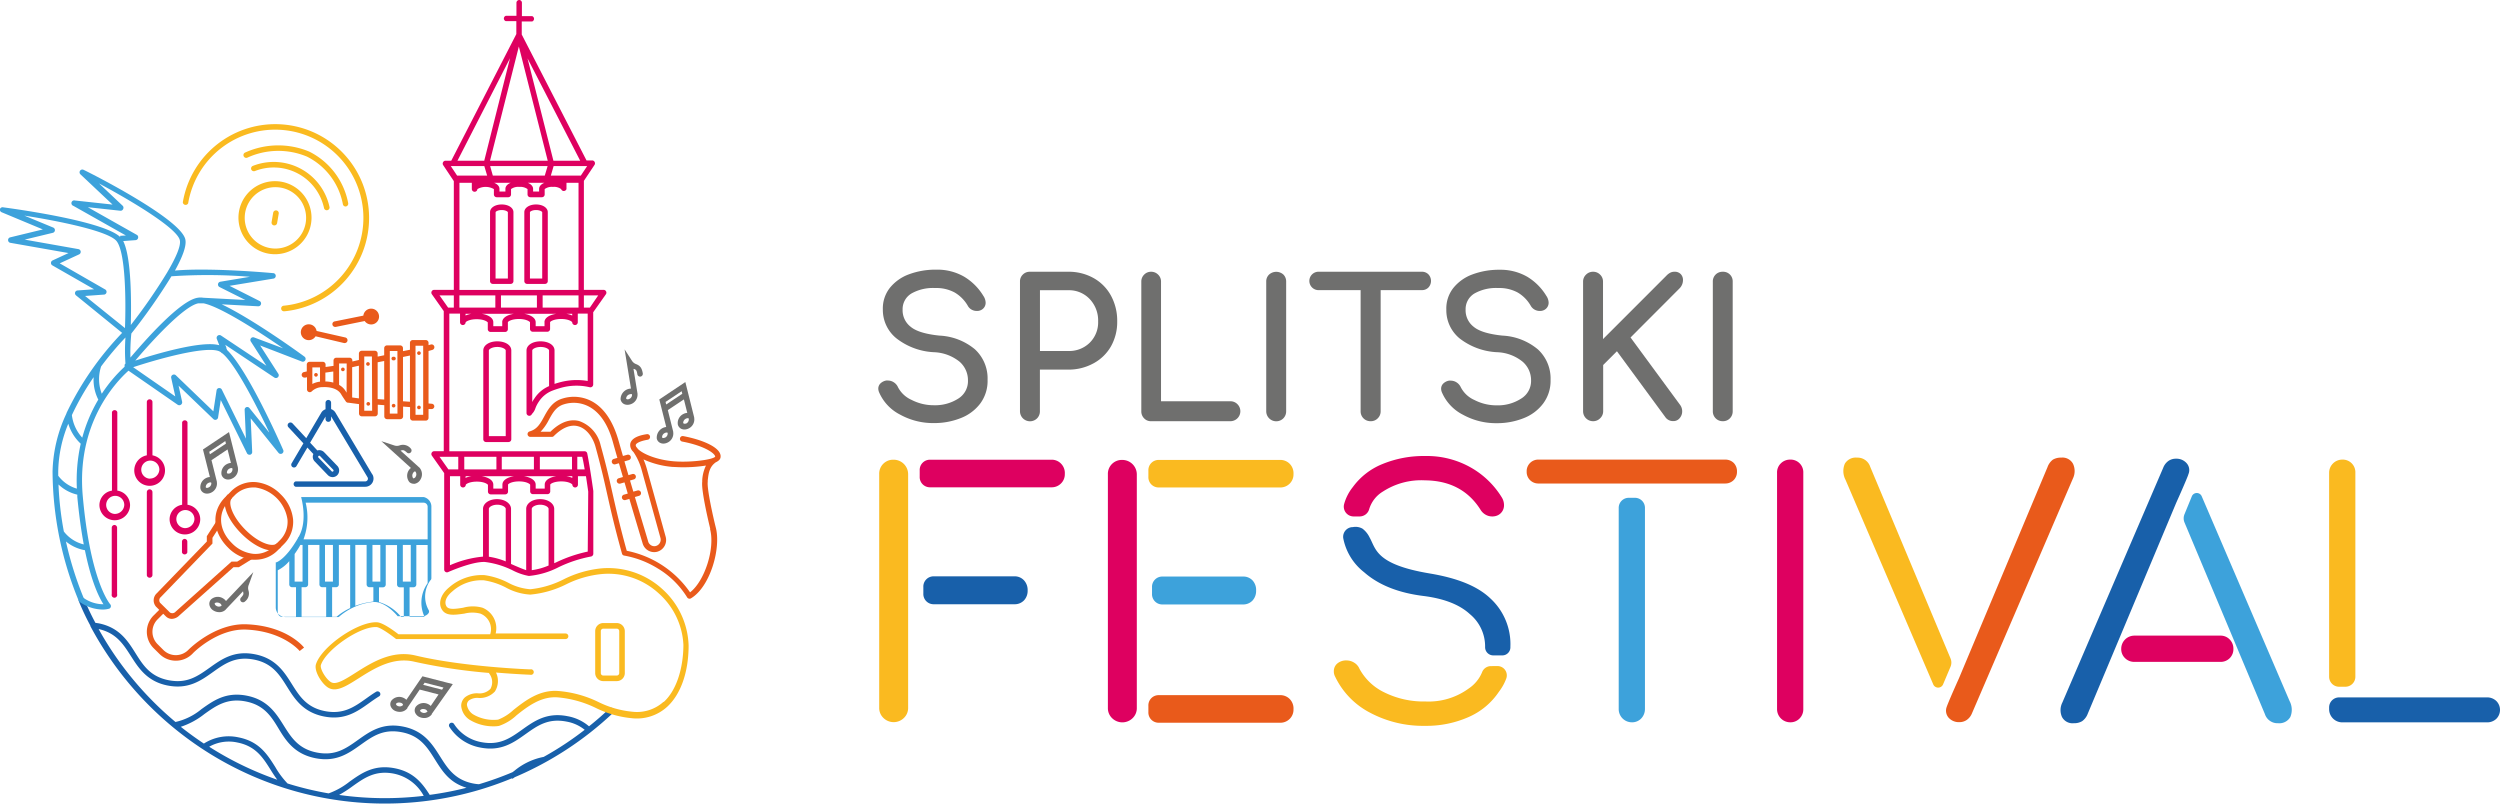 <svg xmlns="http://www.w3.org/2000/svg" viewBox="0 0 466.7 150"><defs><style>.cls-1{fill:#1860aa;}.cls-2{fill:#3da2db;}.cls-3{fill:#faba20;}.cls-4{fill:#6f6f6e;}.cls-5{fill:#e95a1b;}.cls-6{fill:#de0060;}</style></defs><title>landing page za natjecaj</title><g id="Layer_3" data-name="Layer 3"><path class="cls-1" d="M114.49,132.29a.52.52,0,0,0-.74,0c-1.22,1.16-2.49,2.26-3.79,3.3a8.39,8.39,0,0,0-4-1.89c-3.87-.77-6.21.89-8.47,2.5s-4.22,3-7.65,2.34a7.73,7.73,0,0,1-5.1-3.41.52.52,0,0,0-.61-.18h0a.51.51,0,0,0-.22.77,8.7,8.7,0,0,0,5.74,3.83c3.87.77,6.21-.9,8.47-2.51s4.23-3,7.66-2.33a7.42,7.42,0,0,1,3.37,1.53,59.31,59.31,0,0,1-7.66,5.06,12.15,12.15,0,0,0-5.5,2.62l-.33.24a60.39,60.39,0,0,1-6.25,2.24,8.65,8.65,0,0,1-1.08-.14c-3.43-.68-4.77-2.82-6.2-5.08s-3-4.77-6.87-5.54-6.2.9-8.46,2.51-4.23,3-7.66,2.33-4.77-2.81-6.19-5.07-3-4.78-6.88-5.54-6.2.9-8.46,2.51a11.53,11.53,0,0,1-4.85,2.4,61.44,61.44,0,0,1-14.35-17.35c3.28.73,4.6,2.82,6,5s3,4.78,6.87,5.54,6.2-.89,8.46-2.5,4.24-3,7.66-2.34,4.77,2.81,6.19,5.08,3,4.77,6.88,5.54,6.2-.9,8.46-2.51c.61-.44,1.21-.86,1.83-1.24a.47.47,0,0,0,.24-.34v0a.52.52,0,0,0-.77-.53c-.67.4-1.29.85-1.91,1.29-2.18,1.55-4.23,3-7.66,2.33s-4.77-2.81-6.19-5.07-3-4.78-6.88-5.54-6.2.9-8.46,2.51-4.23,3-7.66,2.33-4.77-2.81-6.19-5.07-3-4.78-6.87-5.55l-.6-.09a46.69,46.69,0,0,1-2.09-4.42.52.52,0,0,0-1,.4,46.4,46.4,0,0,0,2.13,4.51.61.61,0,0,0,.05.18,62.7,62.7,0,0,0,22.47,23.88,62,62,0,0,0,56.16,4.49l.16.06.42-.29a62.19,62.19,0,0,0,18.34-12A.52.52,0,0,0,114.49,132.29ZM39.05,139.4a7.43,7.43,0,0,1,5.26-.79c3.43.68,4.77,2.81,6.2,5.08.39.63.8,1.26,1.25,1.87A60.66,60.66,0,0,1,39.05,139.4ZM71.84,149a61.87,61.87,0,0,1-8.54-.6,23,23,0,0,0,2.54-1.64c2.18-1.55,4.23-3,7.66-2.34a8.18,8.18,0,0,1,5.6,4.15A62.6,62.6,0,0,1,71.84,149Zm8.4-.58c-1.38-2.18-3-4.31-6.54-5-3.87-.76-6.2.9-8.46,2.51a13.85,13.85,0,0,1-3.89,2.18,59.93,59.93,0,0,1-7.67-1.85,15.94,15.94,0,0,1-2.29-3.07c-1.48-2.35-3-4.78-6.87-5.54a8.57,8.57,0,0,0-6.46,1.16q-2.22-1.47-4.31-3.13a14.25,14.25,0,0,0,4.43-2.4c2.18-1.55,4.24-3,7.66-2.34S50.61,133.69,52,136s3,4.77,6.88,5.54,6.2-.9,8.46-2.51,4.23-3,7.66-2.34,4.77,2.82,6.19,5.08,2.74,4.34,5.9,5.29A61.08,61.08,0,0,1,80.24,148.38Z"/><path class="cls-1" d="M69.51,88.58,62.6,77a1.54,1.54,0,0,0-.79-.63V75.18a.52.52,0,0,0-.52-.52.53.53,0,0,0-.52.52V76.4A1.5,1.5,0,0,0,60,77l-2.83,4.8-2.58-2.78a.53.53,0,0,0-.74,0,.52.52,0,0,0,0,.74l2.79,3-2.21,3.75a.52.52,0,0,0,.9.52l2.05-3.48,1.12,1.21a1.23,1.23,0,0,0,.24,1.37l2.46,2.56a1.25,1.25,0,0,0,.88.38h0a1.23,1.23,0,0,0,.87-.35A1.26,1.26,0,0,0,63,87L60.5,84.41a1.26,1.26,0,0,0-1.26-.32l-1.35-1.45,2.88-4.88v.47a.52.52,0,0,0,.52.52.52.52,0,0,0,.52-.52v-.5l6.81,11.38a.51.51,0,0,1-.43.76h-13a.52.52,0,0,0,0,1h13a1.54,1.54,0,0,0,1.32-2.33Zm-9.76-3.44,2.46,2.55a.24.24,0,0,1,.06.15.22.22,0,0,1-.06.15h0a.24.24,0,0,1-.15.06.19.19,0,0,1-.15-.07l-2.46-2.55a.22.22,0,0,1,0-.3.22.22,0,0,1,.15-.06A.21.21,0,0,1,59.75,85.14Z"/><path class="cls-2" d="M56.83,66.57c-1.22-.9-9.67-7-15.44-9.76l6.83.37h0a.52.52,0,0,0,.5-.39.51.51,0,0,0-.27-.6l-5.6-2.83L51.1,52a.52.52,0,0,0,0-1c-.5-.05-11.84-1.08-18.44-.49,1.34-2.42,2.21-4.58,1.94-5.81-.83-3.8-17.1-12.09-19-13a.52.52,0,0,0-.59.84l6,5.65-7-.76a.52.52,0,0,0-.31,1l9.8,5.53-1.07.06,0,.22c-3.1-3-19.85-5.27-21.79-5.53A.53.53,0,0,0,0,39a.52.52,0,0,0,.3.62L8,42.83,1.9,44.31a.51.51,0,0,0-.39.52.51.51,0,0,0,.43.5l10.85,1.91-3,1.39a.52.52,0,0,0,0,.92L17.56,54l-3.08.22a.53.53,0,0,0-.46.36.54.54,0,0,0,.17.56l8.61,7a57.21,57.21,0,0,0-10.4,15h0a.11.11,0,0,0,0,.06A26.76,26.76,0,0,0,9.81,88a63.94,63.94,0,0,0,4.9,24.19v0l0,0h0a.58.58,0,0,0,.17.18,7.6,7.6,0,0,0,4.23,1.42,4.62,4.62,0,0,0,1.27-.16h0a.52.52,0,0,0,.3-.65v0h0a.59.59,0,0,0-.1-.17h0s-3.7-4.12-5.13-20.21c-1.2-13.46,6.07-21.19,8.54-23.4l9.18,6.36a.53.53,0,0,0,.59,0A.54.54,0,0,0,34,75l-.66-3,6.5,6.24a.5.5,0,0,0,.52.11.51.51,0,0,0,.35-.41l.5-3.26L46.1,84.6a.52.52,0,0,0,.46.29l.13,0a.51.51,0,0,0,.39-.53l-.28-6.27L52,84.55a.52.52,0,0,0,.88-.53c-.73-1.67-6.65-15-10.51-18.7a.43.43,0,0,0-.11-.26.41.41,0,0,0,0-.16l-.21-.53,9.18,6.12a.54.54,0,0,0,.28.08.51.51,0,0,0,.37-.15.5.5,0,0,0,.07-.65l-3.39-5.28,7.78,3a.51.51,0,0,0,.64-.23A.52.52,0,0,0,56.83,66.57ZM46.67,51.67l-5.53.92a.53.53,0,0,0-.15,1L45.8,56l-7.87-.42a3.06,3.06,0,0,0-1,0c-3.28.47-9.89,8-12.58,11.17a34.41,34.41,0,0,1,.17-4.49A110.4,110.4,0,0,0,32,51.58,98.76,98.76,0,0,1,46.67,51.67ZM25.48,43.81l-9.09-5.13,6.05.66A.52.52,0,0,0,23,39a.52.52,0,0,0-.11-.6l-4.4-4.15c6.71,3.6,14.61,8.45,15.08,10.59.24,1.06-.75,3.27-2.29,5.89l-.06.11a102.79,102.79,0,0,1-6.8,9.83C24.51,57,24.6,48.17,23,45l2.31-.17a.52.52,0,0,0,.47-.41A.51.51,0,0,0,25.48,43.81ZM19.34,55a.52.52,0,0,0,.23-1l-8.42-4.84,3.59-1.66a.52.52,0,0,0-.13-1l-10-1.77,5.22-1.26a.52.52,0,0,0,.08-1L4.54,40.25c6.4,1,15.74,2.88,17.23,4.77,1.73,2.2,1.74,11.65,1.56,16.23l-7.45-6Zm-4,26.69a7.58,7.58,0,0,1-1.92-4.2,48.78,48.78,0,0,1,4.06-7.08,8.14,8.14,0,0,0,.87,4.19A28.59,28.59,0,0,0,15.37,81.65ZM12.75,79.1a8.39,8.39,0,0,0,2.32,3.73,31.52,31.52,0,0,0-.72,8.39,6.68,6.68,0,0,1-3.48-2.41c0-.28,0-.55,0-.83A24.23,24.23,0,0,1,12.75,79.1Zm2.87,32.53a64.15,64.15,0,0,1-3.31-10.55,7.55,7.55,0,0,0,3.54,1.63c1.21,6,2.68,8.87,3.46,10.09A6.39,6.39,0,0,1,15.62,111.63Zm0-10a6.65,6.65,0,0,1-3.7-2.41,60.1,60.1,0,0,1-1-8.78,7.51,7.51,0,0,0,3.51,1.9l0,.41C14.76,96.21,15.17,99.14,15.63,101.6ZM19,73.51a7.58,7.58,0,0,1-.12-5.11A59.26,59.26,0,0,1,23.42,63a34.1,34.1,0,0,0,0,4.86l-.1.13h0a.39.39,0,0,0-.06.11l0,0a.3.3,0,0,0,0,.1v0h0v.16a.22.22,0,0,0,0,.1h0A26.74,26.74,0,0,0,19,73.51Zm31.2,7.17-3.63-4.5A.53.53,0,0,0,46,76a.52.52,0,0,0-.33.51l.24,5.37-4.5-9.15a.52.52,0,0,0-.47-.29h-.08a.51.51,0,0,0-.43.44l-.6,3.91-7-6.73a.51.51,0,0,0-.61-.08.52.52,0,0,0-.26.57L32.72,74l-7.86-5.45s0,0,0,0c4.37-1.45,13.37-4,16-3a2,2,0,0,1,.39.22.65.65,0,0,0,.28.21C43.88,67.91,47.73,75.36,50.24,80.68ZM47.45,63a.51.51,0,0,0-.62.76l2.9,4.52-8.48-5.65a.53.53,0,0,0-.78.63l.47,1.19c-3.25-.94-11.94,1.66-15.69,2.87,3.19-3.76,9.17-10.27,11.81-10.7l.92,0c3.1.62,10.07,5.09,14.87,8.4Z"/><path class="cls-2" d="M79.09,92.79H56.23l0,0,0,0,0,0,0,0,0,0,0,0s0,0,0,0l0,0,0,0s0,0,0,0a.11.11,0,0,0,0,0,.13.13,0,0,0,0,.06v0a.11.11,0,0,0,0,0,.07.07,0,0,0,0,0v0c0,.05,1.23,4.26-.39,7.21l-.08.15a.58.58,0,0,0-.17.29c-2.31,4-4,4.47-4,4.48h-.06l0,0-.05,0,0,0,0,0s0,0,0,0l0,0,0,0,0,0a.08.08,0,0,0,0,0s0,0,0,0,0,0,0,.06,0,0,0,0v.06h0v8.25a1.81,1.81,0,0,0,1.79,1.84H63a.41.41,0,0,0,.19,0h0a.36.36,0,0,0,.16-.11h0a11.49,11.49,0,0,1,6.11-2.68c2.42-.32,4.75,2.6,4.77,2.63l0,0a.08.08,0,0,0,0,0l0,0,0,0,0,0,0,0h4.59a1.33,1.33,0,0,0,1.18-.57.53.53,0,0,0,0-.61l0,0a5.17,5.17,0,0,1,.33-5.5.53.53,0,0,0,.2-.41V94.63A1.82,1.82,0,0,0,79.09,92.79Zm.74,1.84v6.05H56.66a11.65,11.65,0,0,0,.4-6.84h22A.76.76,0,0,1,79.83,94.63ZM75.2,108.57v-6.84h1.48v6.84Zm-5.67,0v-6.84H71v6.84Zm-6.71,6.58H62v-5.53h.74a.52.52,0,0,0,.52-.53v-7.36h2.11v11.65a.68.68,0,0,0,0,.14A10.89,10.89,0,0,0,62.82,115.15ZM55,103.42c.34-.49.7-1,1.07-1.69h.41v6.84H55Zm2,6.2a.53.53,0,0,0,.52-.53v-7.36h2.11v7.36a.52.52,0,0,0,.52.53h.74v5.53H56.3v-5.53Zm3.67-1.05v-6.84h1.48v6.84Zm-8.82,5.78v-7.89A6.73,6.73,0,0,0,54,104.75v4.34a.52.52,0,0,0,.52.53h.74v5.53H52.63A.77.77,0,0,1,51.89,114.35Zm17.48-2a13.19,13.19,0,0,0-3,.75V101.73h2.11v7.36a.52.52,0,0,0,.52.53h.74v2.68A2.34,2.34,0,0,0,69.37,112.33Zm1.42.07v-2.78h.74a.52.52,0,0,0,.52-.53v-7.36h2.11v7.36a.52.52,0,0,0,.52.53h.74v5.53h-.5A8.42,8.42,0,0,0,70.79,112.4Zm8.46,2.74H76.46v-5.53h.74a.52.52,0,0,0,.52-.53v-7.36h2.11v7.13A6.24,6.24,0,0,0,79.25,115.14Z"/><path class="cls-3" d="M115.13,127.15h-2.51a1.51,1.51,0,0,1-1.51-1.5v-7.83a1.52,1.52,0,0,1,1.51-1.51h2.51a1.52,1.52,0,0,1,1.51,1.51v7.83A1.5,1.5,0,0,1,115.13,127.15Zm-2.51-9.79a.45.45,0,0,0-.46.46v7.83a.46.46,0,0,0,.46.46h2.51a.47.47,0,0,0,.47-.46v-7.83a.46.46,0,0,0-.47-.46Z"/><path class="cls-3" d="M123.68,110a14.94,14.94,0,0,0-11.49-3.89,20.07,20.07,0,0,0-6.89,2A17.74,17.74,0,0,1,99,110a10.26,10.26,0,0,1-4.15-1.23,13.82,13.82,0,0,0-4.43-1.41,9.3,9.3,0,0,0-6.57,2.29c-1.76,1.45-2,3.12-1.36,4.13.77,1.31,2.51,1,4.19.77a6,6,0,0,1,3,0,3.12,3.12,0,0,1,1.83,3.86H74.39c-.7-.55-2.88-2.18-4-2.24-3.48-.21-10.31,4.47-11.4,7.81-.45,1.37,1.3,4,2.5,4.51a2.18,2.18,0,0,0,.94.2c1.26,0,2.73-.93,4.5-2.05,2.86-1.82,6.42-4.07,10.43-3.11a103.56,103.56,0,0,0,14,2.1l-.07.07a2.59,2.59,0,0,1,.27,2.89,2.8,2.8,0,0,1-2.33.84,3.58,3.58,0,0,0-2.42.74,2.1,2.1,0,0,0-.71,1.65,3.44,3.44,0,0,0,1.51,2.51,8.47,8.47,0,0,0,4.55,1.26,5.2,5.2,0,0,0,1-.08,9,9,0,0,0,3.29-2c2-1.59,4.57-3.59,7.72-3.32a20.16,20.16,0,0,1,7.12,2,19.17,19.17,0,0,0,6.6,1.88,8.39,8.39,0,0,0,6.66-2.13c2.55-2.34,4-6.51,4-11.43A14.77,14.77,0,0,0,123.68,110Zm.2,21a7.39,7.39,0,0,1-5.87,1.86,18.06,18.06,0,0,1-6.28-1.8,20.94,20.94,0,0,0-7.45-2.06c-3.56-.3-6.27,1.83-8.44,3.54a8.82,8.82,0,0,1-2.85,1.8,7.51,7.51,0,0,1-4.69-1,2.59,2.59,0,0,1-1.13-1.74,1.09,1.09,0,0,1,.38-.85,2.7,2.7,0,0,1,1.76-.46,3.81,3.81,0,0,0,3.08-1.21,3.62,3.62,0,0,0,.2-3.53c3.7.31,6.33.41,6.39.41a.52.52,0,1,0,0-1c-.12,0-12.48-.45-21.41-2.59-4.43-1.06-8.2,1.33-11.23,3.25-1.88,1.19-3.5,2.22-4.44,1.78s-2.2-2.48-2-3.24c.92-2.84,7.08-7.1,10.17-7.1h.18c.65,0,2.47,1.27,3.56,2.13l.14.11h31.63a.52.52,0,0,0,.52-.52.52.52,0,0,0-.52-.52H92.53a4.13,4.13,0,0,0-2.46-4.81,6.66,6.66,0,0,0-3.61,0c-1.39.22-2.71.43-3.12-.27s-.17-1.74,1.12-2.79a8.15,8.15,0,0,1,5.85-2.06,13.2,13.2,0,0,1,4.07,1.32A10.74,10.74,0,0,0,99,111a18.8,18.8,0,0,0,6.7-1.92,19,19,0,0,1,6.56-1.91A13.88,13.88,0,0,1,123,110.8a13.73,13.73,0,0,1,4.58,9.61C127.55,125,126.18,129,123.88,131.07Z"/><path class="cls-3" d="M53,58.11a.51.51,0,0,1-.51-.47.52.52,0,0,1,.46-.57A16.47,16.47,0,1,0,35.13,37.93a.52.52,0,0,1-1-.18,17.51,17.51,0,1,1,19,20.36Z"/><path class="cls-3" d="M51.37,47.46a7.3,7.3,0,0,1-1.14-.09,6.82,6.82,0,1,1,1.14.09Zm0-12.52a5.73,5.73,0,1,0,1,.08A6.45,6.45,0,0,0,51.36,34.94Z"/><path class="cls-3" d="M51.22,42.08h-.09a.53.53,0,0,1-.43-.61l.3-1.76a.53.53,0,0,1,.6-.43.52.52,0,0,1,.43.61l-.3,1.76A.52.52,0,0,1,51.22,42.08Z"/><path class="cls-3" d="M64.52,38.55a.52.52,0,0,1-.51-.42,12.52,12.52,0,0,0-6.7-8.89,13.86,13.86,0,0,0-11.11.18.52.52,0,0,1-.7-.24.51.51,0,0,1,.23-.69,15,15,0,0,1,12-.19A13.56,13.56,0,0,1,65,37.92a.53.53,0,0,1-.41.62Z"/><path class="cls-3" d="M61,39.25a.52.52,0,0,1-.51-.41,9.61,9.61,0,0,0-12.9-6.91.53.53,0,0,1-.68-.28.52.52,0,0,1,.29-.68,10.65,10.65,0,0,1,14.31,7.66.51.51,0,0,1-.41.61Z"/><path class="cls-4" d="M46.45,109.15l.84-2.34-5.1,5.39a1.78,1.78,0,0,0-.51-.47,1.87,1.87,0,0,0-2.27.16,1.19,1.19,0,0,0-.32,1,1.56,1.56,0,0,0,.77,1.09,2.09,2.09,0,0,0,1.07.3,1.65,1.65,0,0,0,1.19-.46l.05-.07h0l3.21-3.38a.36.36,0,0,1,0,.11c.1.37.13.52-.38,1.07a.52.52,0,1,0,.75.72,1.87,1.87,0,0,0,.65-2A1.52,1.52,0,0,1,46.45,109.15Zm-5.09,3.93h0a.85.85,0,0,1-1,0,.53.53,0,0,1-.27-.33.13.13,0,0,1,0-.13.6.6,0,0,1,.43-.14,1,1,0,0,1,.53.15.5.5,0,0,1,.28.33A.17.17,0,0,1,41.36,113.08Z"/><path class="cls-4" d="M44.41,87.34h0l0-.08h0l-1.66-6.6-4.86,3.25,1.29,5.14a1.68,1.68,0,0,0-.68.18,1.88,1.88,0,0,0-1.08,2,1.18,1.18,0,0,0,.66.8,1.35,1.35,0,0,0,.57.12,1.76,1.76,0,0,0,.76-.18,1.87,1.87,0,0,0,1.07-2h0a.21.21,0,0,0,0-.07h0l-1-4,3-2,.63,2.52a1.72,1.72,0,0,0-.68.18,1.88,1.88,0,0,0-1.08,2,1.23,1.23,0,0,0,.66.8,1.39,1.39,0,0,0,.57.12,1.64,1.64,0,0,0,.76-.19A1.86,1.86,0,0,0,44.41,87.34ZM38.93,91a.55.55,0,0,1-.43.06.19.19,0,0,1-.09-.11.86.86,0,0,1,.53-.81.61.61,0,0,1,.29-.08.29.29,0,0,1,.14,0,.14.14,0,0,1,.08.11A.84.84,0,0,1,38.93,91Zm.25-6.19-.12-.47,3-2,.12.48Zm3.69,3.56a.54.54,0,0,1-.43,0,.12.12,0,0,1-.08-.11.84.84,0,0,1,.52-.8.64.64,0,0,1,.3-.08l.13,0a.15.15,0,0,1,.08.11A.85.85,0,0,1,42.87,88.4Z"/><path class="cls-4" d="M129.59,78s0,0,0-.08h0l-1.65-6.6-4.86,3.25,1.29,5.14a2,2,0,0,0-1.76,2.18,1.16,1.16,0,0,0,.66.8,1.35,1.35,0,0,0,.57.12,1.76,1.76,0,0,0,.76-.18,1.87,1.87,0,0,0,1.07-2l0-.07h0l-1-4,3-2,.63,2.52a1.68,1.68,0,0,0-.68.18,1.88,1.88,0,0,0-1.08,2,1.21,1.21,0,0,0,.66.8,1.39,1.39,0,0,0,.57.12,1.76,1.76,0,0,0,.76-.18A1.86,1.86,0,0,0,129.59,78Zm-5.47,3.69a.55.55,0,0,1-.43.06.19.19,0,0,1-.09-.11.85.85,0,0,1,.52-.81.67.67,0,0,1,.3-.08.29.29,0,0,1,.14,0,.14.14,0,0,1,.08.11h0A.84.84,0,0,1,124.12,81.71Zm.24-6.18-.11-.48,3-2,.12.48Zm3.7,3.55a.54.54,0,0,1-.43,0,.15.15,0,0,1-.09-.11.87.87,0,0,1,.53-.8.64.64,0,0,1,.3-.08l.13,0a.18.18,0,0,1,.08.11A.85.85,0,0,1,128.06,79.08Z"/><path class="cls-4" d="M120,69.73c-.19-1.21-.65-1.5-1.23-1.75a1.53,1.53,0,0,1-.82-.67l-1.35-2.09,1.19,7.32a2,2,0,0,0-1.94,2,1.21,1.21,0,0,0,.59.86,1.44,1.44,0,0,0,.69.17,1.81,1.81,0,0,0,.64-.12,1.87,1.87,0,0,0,1.24-1.9.24.24,0,0,0,0-.08h0l-.75-4.6.11,0c.35.15.49.21.61,1a.53.53,0,0,0,.6.43A.52.52,0,0,0,120,69.73ZM117.4,74.5a.49.49,0,0,1-.43,0,.13.13,0,0,1-.08-.11.86.86,0,0,1,.59-.76.73.73,0,0,1,.26-.06.4.4,0,0,1,.18,0,.16.16,0,0,1,.07.12A.85.85,0,0,1,117.4,74.5Z"/><path class="cls-4" d="M84.53,127.71l-5.67-1.46-3,4.39a1.9,1.9,0,0,0-.59-.39,1.87,1.87,0,0,0-2.2.54,1.16,1.16,0,0,0-.16,1,1.58,1.58,0,0,0,.93.95,2.12,2.12,0,0,0,.78.15,1.74,1.74,0,0,0,1.43-.68l0-.08h0l2.3-3.4,3.52.91-1.46,2.15a1.74,1.74,0,0,0-.58-.39,1.87,1.87,0,0,0-2.21.54,1.19,1.19,0,0,0-.16,1,1.57,1.57,0,0,0,.94.95,2.07,2.07,0,0,0,.77.15,1.72,1.72,0,0,0,1.43-.68l0-.08h0Zm-9.32,3.93a.84.84,0,0,1-.95.15.49.49,0,0,1-.32-.29.13.13,0,0,1,0-.13.7.7,0,0,1,.57-.22,1.06,1.06,0,0,1,.38.07.54.54,0,0,1,.33.29A.13.13,0,0,1,75.21,131.64ZM79,127.85l.27-.41,3.52.91-.27.4Zm.77,5h0a.86.86,0,0,1-1,.15.54.54,0,0,1-.33-.29.16.16,0,0,1,0-.13.72.72,0,0,1,.57-.22,1,1,0,0,1,.38.07.49.49,0,0,1,.33.29A.12.12,0,0,1,79.81,132.82Z"/><path class="cls-4" d="M78.27,87.26h0l-.07-.05h0L74.75,84.1l.11,0c.37-.1.52-.14,1.08.36a.51.51,0,0,0,.74,0,.52.52,0,0,0,0-.73,1.87,1.87,0,0,0-2.06-.59,1.53,1.53,0,0,1-1.06,0l-2.37-.78,5.52,5a1.71,1.71,0,0,0-.46.53A1.87,1.87,0,0,0,76.43,90a1.22,1.22,0,0,0,.8.31l.2,0a1.56,1.56,0,0,0,1.06-.79A1.87,1.87,0,0,0,78.27,87.26ZM77.59,89a.5.5,0,0,1-.33.28.13.13,0,0,1-.13,0,.86.86,0,0,1,0-1,.52.52,0,0,1,.33-.28h0a.14.14,0,0,1,.1.05A.84.84,0,0,1,77.59,89Z"/><path class="cls-5" d="M64.47,63,59.1,61.78a1.48,1.48,0,1,0-.19,1l5.32,1.26h.12a.52.52,0,0,0,.51-.4A.53.53,0,0,0,64.47,63Z"/><path class="cls-5" d="M70.73,58.79a1.47,1.47,0,0,0-2.9.13L62.47,60a.51.51,0,0,0-.41.61.52.52,0,0,0,.51.42h.1l5.41-1.1a1.47,1.47,0,0,0,2.65-1.14Z"/><path class="cls-5" d="M47.69,104.49l-.51,0a7.54,7.54,0,0,1-4.64-2.3c-2.91-2.9-3.11-6.75-.51-9.36l1-1A5.85,5.85,0,0,1,47.77,90a7.52,7.52,0,0,1,4.64,2.29,7.61,7.61,0,0,1,2.3,4.64,5.86,5.86,0,0,1-1.79,4.73l-1,1A5.86,5.86,0,0,1,47.69,104.49ZM47.27,91a4.85,4.85,0,0,0-3.49,1.5l-1,1c-2.17,2.17-2,5.41.51,7.89a6.52,6.52,0,0,0,4,2,4.84,4.84,0,0,0,3.91-1.49l1-1A4.84,4.84,0,0,0,53.67,97a7.08,7.08,0,0,0-6-6Z"/><path class="cls-5" d="M50.82,102.76c-1.58,0-3.75-1.13-5.74-3.12-2.82-2.82-3.91-6-2.54-7.34l.74.74c-.79.79.06,3.38,2.53,5.86s5.08,3.32,5.86,2.54l.74.73A2.17,2.17,0,0,1,50.82,102.76Z"/><path class="cls-5" d="M32.1,115.53a1.56,1.56,0,0,1-1.11-.44l-1.84-1.81a1.8,1.8,0,0,1,.11-2.52l9.35-9.67v-1l1.72-2.67.88.57-1.55,2.41v1.07l-9.65,10a.77.77,0,0,0-.12,1.06l1.83,1.81a.82.82,0,0,0,1.08-.17l10.42-9.33h1.06l2.36-1.45.55.89-2.61,1.61h-1l-10.1,9A2.08,2.08,0,0,1,32.1,115.53Z"/><path class="cls-5" d="M32.82,123.34a4.32,4.32,0,0,1-3.06-1.27L28.68,121a4.31,4.31,0,0,1,0-6.11l1.26-1.26.73.74-1.25,1.25a3.28,3.28,0,0,0,0,4.64l1.08,1.08a3.28,3.28,0,0,0,4.64,0c.19-.2,5-5,10.83-4.8,7.57.28,10.67,4.19,10.79,4.35l-.82.64s-3-3.69-10-4c-5.42-.21-10,4.45-10,4.5A4.36,4.36,0,0,1,32.82,123.34Z"/><path class="cls-5" d="M127.54,81.41a.51.51,0,0,0-.6.42.51.51,0,0,0,.41.6c4.17.79,6.16,2.22,6.16,2.83-.5.57-4.7,1.12-7.79.85s-5.66-1.33-6.64-2.3a3.37,3.37,0,0,0-.28-.36h0a.59.59,0,0,1-.12-.36c0-.24.55-.71,2.23-1a.53.53,0,0,0,.44-.59.52.52,0,0,0-.59-.45c-2.4.35-3,1.19-3.11,1.84a1.72,1.72,0,0,0,.43,1.31l.2.22a11.35,11.35,0,0,1,1.54,3.44l3.47,12.55a1.22,1.22,0,0,1-.83,1.51,1.15,1.15,0,0,1-.89-.11,1.23,1.23,0,0,1-.58-.75c0-.07-1.16-3.86-2.47-8.28l.74-.21a.52.52,0,1,0-.28-1l-.75.21c-.21-.69-.41-1.39-.62-2.08l.69-.2a.52.52,0,1,0-.28-1l-.7.2c-.26-.88-.51-1.74-.75-2.57l.79-.23a.52.52,0,1,0-.28-1l-.79.22c-.32-1.1-.61-2.13-.86-3-1-3.43-2.62-5.9-4.84-7.15a7.1,7.1,0,0,0-5.55-.58c-1.88.54-2.71,2-3.45,3.36s-1.32,2.39-2.73,2.79a.52.52,0,0,0-.37.58.53.53,0,0,0,.52.44h4a.5.5,0,0,0,.37-.15c1.57-1.57,3.13-2.21,4.52-1.84,1.75.45,2.84,2.31,3.25,3.77,1.08,3.91,1.64,6.39,2.22,9,.65,2.89,1.32,5.87,2.74,11h0a.5.5,0,0,0,.43.38,17.72,17.72,0,0,1,6.27,2.41,16.2,16.2,0,0,1,5.45,5.36.53.53,0,0,0,.71.22h0c3.62-2.13,5.7-9.44,4.63-13.32-.47-1.89-1.64-7.1-1.48-8.41l0-.27c.15-1.36.29-2.53,1.49-3.4h0c.51-.24.85-.54.9-.92C134.81,83.62,131.22,82.1,127.54,81.41Zm5,17.31c1,3.63-1,9.77-3.72,11.86A18.82,18.82,0,0,0,117,102.82c-1.36-4.93-2-7.84-2.64-10.65-.59-2.64-1.15-5.14-2.24-9.07a6.2,6.2,0,0,0-4-4.5c-1.21-.32-3.11-.23-5.37,2h-1.84a9.33,9.33,0,0,0,1.57-2.26c.69-1.26,1.35-2.45,2.82-2.87a6.08,6.08,0,0,1,4.75.49c2,1.11,3.47,3.36,4.35,6.52.24.88.54,1.91.85,3l-.72.21a.52.52,0,0,0,.14,1l.14,0,.73-.21c.24.83.49,1.7.75,2.57l-.83.24a.52.52,0,0,0,.15,1l.14,0,.83-.24c.21.7.41,1.4.61,2.09l-.77.22a.52.52,0,0,0,.15,1l.14,0,.78-.22c1.31,4.43,2.45,8.22,2.47,8.28a2.24,2.24,0,0,0,2.76,1.57,2.27,2.27,0,0,0,1.55-2.78l-3.48-12.55a14.83,14.83,0,0,0-.66-1.9,16.3,16.3,0,0,0,5.48,1.41c.4,0,1,.06,1.8.06a27.48,27.48,0,0,0,4.38-.32,7.21,7.21,0,0,0-.7,2.76l0,.27C130.88,91.65,132.41,98,132.59,98.72Z"/><path class="cls-5" d="M64,69.3a.34.34,0,1,0-.33-.34A.34.34,0,0,0,64,69.3Z"/><path class="cls-5" d="M58.93,70.31a.34.34,0,1,0,0-.67.34.34,0,0,0,0,.67Z"/><path class="cls-5" d="M78.21,76.4a.34.34,0,1,0-.34-.33A.34.34,0,0,0,78.21,76.4Z"/><path class="cls-5" d="M78.21,66.26a.34.34,0,1,0-.34-.34A.34.34,0,0,0,78.21,66.26Z"/><path class="cls-5" d="M73.48,67.27a.34.34,0,1,0,0-.67.34.34,0,1,0,0,.67Z"/><path class="cls-5" d="M68.75,68.28a.34.34,0,0,0,0-.67.34.34,0,1,0,0,.67Z"/><path class="cls-5" d="M73.48,76.07a.34.34,0,0,0,0-.68.34.34,0,0,0,0,.68Z"/><path class="cls-5" d="M68.75,75.73a.34.34,0,1,0-.34-.34A.34.34,0,0,0,68.75,75.73Z"/><path class="cls-5" d="M80.69,75.38,80,75.32v-9.8l.71-.2a.52.52,0,0,0,.36-.65.52.52,0,0,0-.64-.36l-.43.12V64a.52.52,0,0,0-.53-.52H77.05a.52.52,0,0,0-.52.52v1.29l-1.3.26V65a.52.52,0,0,0-.52-.52H72.25a.52.52,0,0,0-.53.52v1.32l-1.22.25V66a.52.52,0,0,0-.52-.52H67.51A.53.53,0,0,0,67,66V67.2l-1.22.28V67.3a.56.56,0,0,0-.15-.37.51.51,0,0,0-.37-.15H62.78a.52.52,0,0,0-.52.52v1l-1.48.21v-.45a.52.52,0,0,0-.52-.52H57.79a.52.52,0,0,0-.52.52v1.28l-.54.12a.53.53,0,0,0-.4.63.52.52,0,0,0,.51.4H57l.31-.07V72.7a.52.52,0,0,0,.88.37,2.91,2.91,0,0,1,2-.8h.05c.1,0,2.59-.21,3.48,1.39.19.34.79,1.2.85,1.3a.54.54,0,0,0,.43.22h.09l1.93.26V77.2a.52.52,0,0,0,.52.52H70a.52.52,0,0,0,.52-.52V75.55l1.22.09v2.09a.52.52,0,0,0,.53.52h2.46a.52.52,0,0,0,.52-.52V75.9l1.3.1v2a.52.52,0,0,0,.52.52h2.46A.52.52,0,0,0,80,78V76.37l.56,0h0a.52.52,0,0,0,.52-.48A.52.52,0,0,0,80.69,75.38ZM59.74,71.25a3.9,3.9,0,0,0-1.43.43v-3.1h1.43Zm1,0V69.56l1.48-.21v2.07A6.31,6.31,0,0,0,60.78,71.21ZM64.7,73.3a1,1,0,0,1-.1-.16,3.35,3.35,0,0,0-1.3-1.29v-4h1.42ZM67,74.37l-1.26-.17,0-5.65L67,68.27Zm2.47,2.31H68V66.55h1.43Zm2.26-2.09L70.5,74.5V67.63l1.22-.24Zm2.47,2.62H72.77V65.52h1.42ZM76.53,75l-1.3-.09V66.64l1.3-.27ZM79,77.43H77.57V64.54H79Z"/><path class="cls-6" d="M21.9,91.59V76.94a.52.52,0,0,0-1,0V91.59a2.76,2.76,0,0,0-2.34,2.67,2.86,2.86,0,0,0,5.72,0A2.76,2.76,0,0,0,21.9,91.59Zm-.52,4.35a1.69,1.69,0,1,1,1.82-1.68A1.76,1.76,0,0,1,21.38,95.94Z"/><path class="cls-6" d="M28.46,85V75a.53.53,0,0,0-1.05,0V85a2.87,2.87,0,1,0,1.05,0Zm-.53,4.36a1.69,1.69,0,1,1,1.82-1.68A1.76,1.76,0,0,1,27.93,89.34Z"/><path class="cls-6" d="M35,94.23V78.84a.52.52,0,0,0-1,0V94.23a2.76,2.76,0,0,0-2.34,2.68,2.86,2.86,0,0,0,5.72,0A2.76,2.76,0,0,0,35,94.23Zm-.52,4.36a1.69,1.69,0,1,1,1.82-1.68A1.76,1.76,0,0,1,34.49,98.59Z"/><path class="cls-6" d="M21.38,98a.52.52,0,0,0-.52.52v12.4a.52.52,0,1,0,1,0V98.48A.52.52,0,0,0,21.38,98Z"/><path class="cls-6" d="M27.93,91.35a.53.53,0,0,0-.52.53v15.51a.53.53,0,0,0,1.05,0V91.88A.53.53,0,0,0,27.93,91.35Z"/><path class="cls-6" d="M34.49,100.6a.52.52,0,0,0-.52.52v2a.52.52,0,0,0,1,0v-2A.52.52,0,0,0,34.49,100.6Z"/><path class="cls-6" d="M90.22,65.42V82a.52.52,0,0,0,.52.52h4.19a.52.52,0,0,0,.52-.52V65.42c0-1-1.13-1.7-2.62-1.7S90.22,64.45,90.22,65.42Zm4.19,0v16H91.26v-16c0-.23.6-.65,1.57-.65S94.41,65.19,94.41,65.42Z"/><path class="cls-6" d="M113.14,54.39a.52.52,0,0,0-.46-.28H109V33.76l2-3a.55.55,0,0,0,0-.54.51.51,0,0,0-.46-.27h-1.05L97.4,6.45h0l0-2.44,1.94,0h0a.53.53,0,0,0,0-1H97.43l0-2.43A.52.52,0,0,0,96.93,0h0a.53.53,0,0,0-.52.52l0,2.43H94.44a.52.52,0,0,0,0,1h1.95l0,2.41L84.24,30H83.18a.52.52,0,0,0-.46.27.52.52,0,0,0,0,.54l2,3V54.11H81.05a.52.52,0,0,0-.43.82l2.22,3.15V84.23H81.05a.53.53,0,0,0-.43.83l2.3,3.26v18a.52.52,0,0,0,.73.48s4.46-2,6.87-1.89a16,16,0,0,1,5.27,1.61,10.71,10.71,0,0,0,2.94,1h0a15.1,15.1,0,0,0,5.54-1.63,24.17,24.17,0,0,1,6.06-2,.53.53,0,0,0,.43-.52V91.66s-.61-4.43-1.13-7a.51.51,0,0,0-.51-.42H83.88V58.54h2v1.62a.52.52,0,0,0,.52.52.52.52,0,0,0,.52-.48v0c0-.14.71-.61,2.07-.61s2,.47,2.07.61v1.25a.52.52,0,0,0,.52.52h2.71a.52.52,0,0,0,.52-.52V60.16c0-.14.7-.61,2.06-.61s2,.47,2.07.61v1.25a.52.52,0,0,0,.52.52h2.71a.52.52,0,0,0,.52-.52V60.16c0-.14.7-.61,2.07-.61s2,.47,2.06.61a.52.52,0,0,0,.52.52.52.52,0,0,0,.52-.52V58.54h1.85V71.12a12.07,12.07,0,0,0-5.55.35c-.23.06-.44.13-.64.2V65.42c0-1-1.13-1.7-2.62-1.7s-2.61.73-2.61,1.7V77.1a.52.52,0,0,0,.52.52.53.53,0,0,0,.49-.34,2.64,2.64,0,0,0,.65-1.07,5.81,5.81,0,0,1,.64-1.23,5.28,5.28,0,0,1,2.6-2.08h0c.36-.14.77-.28,1.25-.42a10.72,10.72,0,0,1,5.65-.19.53.53,0,0,0,.45-.1.54.54,0,0,0,.2-.41V58.29l2.37-3.36A.52.52,0,0,0,113.14,54.39ZM83.32,85.28h2.23v2.35H83.71l-1.66-2.35ZM97.83,88.9h6c-1.17.19-2.14.72-2.14,1.58v.73H100v-.73C100,89.62,99,89.09,97.83,88.9Zm-7.89,0h6c-1.17.19-2.15.72-2.15,1.58v.73H92.09v-.73C92.09,89.62,91.11,89.09,89.94,88.9Zm-3,0H88a5.14,5.14,0,0,0-1.11.31Zm19.9,0v.31a4.9,4.9,0,0,0-1.1-.31ZM93.67,87.63V85.28h6v2.35Zm-1,0h-6V85.28h6Zm8.11,0V85.28h6v2.35ZM94.41,104.8a13.57,13.57,0,0,0-3.15-.87V95c0-.36.69-.78,1.57-.78s1.58.42,1.58.78Zm8,.77a11.84,11.84,0,0,1-3.14.87V95c0-.36.69-.78,1.57-.78s1.57.42,1.57.78Zm7.31-2.6a25.89,25.89,0,0,0-5.87,2l-.39.17V95c0-1-1.15-1.82-2.62-1.82s-2.61.8-2.61,1.82v11.44c-.63-.2-1.63-.64-2.08-.83l-.75-.33V95c0-1-1.15-1.82-2.62-1.82s-2.61.8-2.61,1.82v8.91A19.72,19.72,0,0,0,84,105.52V88.9h1.91v1.58a.52.52,0,0,0,.52.52.52.52,0,0,0,.52-.48v0c0-.15.71-.61,2.07-.61s2,.46,2.07.61v1.25a.52.52,0,0,0,.52.52h2.71a.52.52,0,0,0,.52-.52V90.48c0-.15.7-.61,2.06-.61s2,.46,2.07.61v1.25a.52.52,0,0,0,.52.52h2.71a.52.52,0,0,0,.52-.52V90.48c0-.15.7-.61,2.07-.61s2,.46,2.06.61a.52.52,0,0,0,.52.52.52.52,0,0,0,.52-.52V88.9h1.5c.22,1.45.39,2.65.42,2.87Zm-.62-15.34h-1.33V85.28h.92C108.88,86,109,86.82,109.15,87.63ZM84.72,57.42H83.65l-1.6-2.27h2.67ZM108.31,30h-5l-4.83-19.1ZM96.86,8.68,102.25,30H91.48ZM88.6,35.8a.52.52,0,0,0,.52-.5,3.1,3.1,0,0,1,3.08,0v1a.52.52,0,0,0,.52.52h2.16a.52.52,0,0,0,.52-.52v-1a2.25,2.25,0,0,1,1.54-.41,2.28,2.28,0,0,1,1.54.41v1a.52.52,0,0,0,.52.52h2.16a.52.52,0,0,0,.52-.52v-1a2.25,2.25,0,0,1,1.54-.41,2.21,2.21,0,0,1,1.53.41.53.53,0,0,0,1,0V34.12H108v20H85.77v-20h2.31v1.15A.52.52,0,0,0,88.6,35.8Zm9.91-1.68h3.13c-.59.24-1,.63-1,1.15v.48H99.52v-.48C99.52,34.75,99.1,34.36,98.51,34.12ZM92,32.78,91.5,31h10.73l-.53,1.78Zm.21,1.34h3.14c-.6.24-1,.63-1,1.15v.48H93.24v-.48C93.24,34.75,92.83,34.36,92.23,34.12Zm3-23.26L90.4,30h-5ZM84.15,31h6.26l.53,1.78H85.33Zm2.76,27.9v-.32H88A4.64,4.64,0,0,0,86.91,58.9Zm-1.15-1.48V55.15h6.71v2.27Zm8,2.74v.73H92.09v-.73c0-.85-1-1.39-2.15-1.58h6C94.73,58.77,93.75,59.31,93.75,60.16Zm-.24-2.74V55.15h6.71v2.27Zm8.13,2.74v.73H100v-.73c0-.85-1-1.39-2.14-1.58h6C102.61,58.77,101.64,59.31,101.64,60.16Zm5.17-1.26a4.42,4.42,0,0,0-1.1-.32h1.1ZM108,57.42h-6.7V55.15H108Zm-5.17-24.64.52-1.78h6.26l-1.18,1.78Zm-.33,39.3a6.09,6.09,0,0,0-2.73,2.3,4.55,4.55,0,0,0-.41.68V65.42c0-.23.6-.65,1.57-.65s1.57.42,1.57.65Zm7.62-14.66H109V55.15h2.67Z"/><path class="cls-6" d="M92,53h3.33a.52.52,0,0,0,.52-.52V39.61c0-.82-.94-1.44-2.19-1.44s-2.18.62-2.18,1.44V52.48A.52.52,0,0,0,92,53Zm.52-13.39c0-.1.4-.4,1.14-.4s1.13.3,1.15.4V52H92.51Z"/><path class="cls-6" d="M98.4,53h3.34a.52.52,0,0,0,.52-.52V39.61c0-.82-.94-1.44-2.19-1.44s-2.19.62-2.19,1.44V52.48A.52.52,0,0,0,98.4,53Zm.53-13.39c0-.1.4-.4,1.14-.4s1.13.3,1.15.4V52H98.93Z"/><path class="cls-3" d="M437.83,128.2a1.87,1.87,0,0,0,1.87-1.87V88.25a2.36,2.36,0,0,0-2.45-2.45,2.46,2.46,0,0,0-2.45,2.45v38.08a1.87,1.87,0,0,0,1.87,1.87Z"/><path class="cls-1" d="M466,130.85a2.45,2.45,0,0,0-1.76-.66H436.67a1.87,1.87,0,0,0-1.87,1.87v.34a2.46,2.46,0,0,0,2.45,2.45h27a2.45,2.45,0,0,0,1.76-.66,2.35,2.35,0,0,0,0-3.33Z"/><path class="cls-6" d="M332.46,86.49a2.42,2.42,0,0,1,1.73-.69,2.36,2.36,0,0,1,2.45,2.45v44.14a2.42,2.42,0,0,1-.69,1.73,2.34,2.34,0,0,1-1.76.72,2.46,2.46,0,0,1-2.45-2.45V88.25A2.34,2.34,0,0,1,332.46,86.49Z"/><path class="cls-2" d="M304.05,92.93a1.87,1.87,0,0,0-1.87,1.87v37.59a2.46,2.46,0,0,0,2.45,2.45,2.33,2.33,0,0,0,1.91-.9,2.56,2.56,0,0,0,.54-1.6V94.8a1.87,1.87,0,0,0-1.87-1.87Z"/><path class="cls-5" d="M323.66,86.43A2.22,2.22,0,0,0,322,85.8H287.3A2.16,2.16,0,0,0,285,88.06a2.13,2.13,0,0,0,.63,1.57,2.18,2.18,0,0,0,1.63.63H322a2.22,2.22,0,0,0,1.64-.63,2.16,2.16,0,0,0,.62-1.57A2.23,2.23,0,0,0,323.66,86.43Z"/><path class="cls-6" d="M253.84,96.41a1.85,1.85,0,0,0,1.76-1.36,5.78,5.78,0,0,1,2.58-3.3A13.12,13.12,0,0,1,266,89.67q6.93.06,10.36,5.45a2.62,2.62,0,0,0,.95.95,2.43,2.43,0,0,0,1.26.34,2.34,2.34,0,0,0,1.1-.25,2.05,2.05,0,0,0,1.1-1.84,2.73,2.73,0,0,0-.42-1.47,16.08,16.08,0,0,0-5.77-5.57,16.58,16.58,0,0,0-8.51-2.15,20.23,20.23,0,0,0-8,1.5,12.72,12.72,0,0,0-5.52,4.29,8.79,8.79,0,0,0-1.63,3.19,1.83,1.83,0,0,0,1.76,2.3Z"/><path class="cls-1" d="M254.66,106.83q4.07,3.58,11.18,4.44,5.7.74,8.55,3.37a7.81,7.81,0,0,1,2.85,6.15v0a1.53,1.53,0,0,0,1.51,1.56h1.69a1.51,1.51,0,0,0,1.52-1.48v-.16a11.59,11.59,0,0,0-3.74-9c-2.49-2.37-6.29-3.81-11.34-4.66-10.15-1.7-10-4.61-11.21-6.73a4.5,4.5,0,0,0-1.32-1.63,2.63,2.63,0,0,0-1.79-.29,1.81,1.81,0,0,0-1.8,2.09A10.59,10.59,0,0,0,254.66,106.83Z"/><path class="cls-3" d="M278.3,124.35a1.77,1.77,0,0,0-1.64,1.18,6.76,6.76,0,0,1-2.48,3,12.67,12.67,0,0,1-8.09,2.42,16.47,16.47,0,0,1-7.63-1.68,10.37,10.37,0,0,1-4.69-4.45,2.4,2.4,0,0,0-1-1.13,2.63,2.63,0,0,0-1.38-.4,2.55,2.55,0,0,0-1.75.58,1.86,1.86,0,0,0-.64,1.44,2,2,0,0,0,.24,1,14.74,14.74,0,0,0,6.47,6.71,21.08,21.08,0,0,0,10.33,2.48,19.46,19.46,0,0,0,8.09-1.63,13.11,13.11,0,0,0,5.7-4.75,9.39,9.39,0,0,0,1.37-2.48,1.74,1.74,0,0,0-1.64-2.3Z"/><path class="cls-3" d="M169.53,91.33V88.52a2.71,2.71,0,0,0-2.7-2.7h0a2.6,2.6,0,0,0-2.7,2.7v43.6a2.57,2.57,0,0,0,.79,1.91,2.73,2.73,0,0,0,3.82,0,2.57,2.57,0,0,0,.79-1.91Z"/><path class="cls-1" d="M191.16,108.34a2.34,2.34,0,0,0-1.81-.75H174.22a1.91,1.91,0,0,0-1.85,2v1.21a1.91,1.91,0,0,0,1.85,2h15.13a2.39,2.39,0,0,0,1.81-.72,2.59,2.59,0,0,0,.68-1.85A2.65,2.65,0,0,0,191.16,108.34Z"/><path class="cls-6" d="M198.07,86.55a2.42,2.42,0,0,0-1.83-.73h-22.7a1.91,1.91,0,0,0-1.85,2v1.15a1.91,1.91,0,0,0,1.85,2h22.7a2.45,2.45,0,0,0,1.83-.72,2.4,2.4,0,0,0,.71-1.78A2.49,2.49,0,0,0,198.07,86.55Z"/><path class="cls-6" d="M212.22,91.37V88.55a2.71,2.71,0,0,0-2.7-2.69h0a2.6,2.6,0,0,0-2.7,2.7v43.6a2.57,2.57,0,0,0,.79,1.91,2.73,2.73,0,0,0,3.82,0,2.57,2.57,0,0,0,.79-1.91Z"/><path class="cls-2" d="M233.85,108.38a2.34,2.34,0,0,0-1.81-.75H216.91a1.91,1.91,0,0,0-1.85,2v1.21a1.91,1.91,0,0,0,1.85,2H232a2.39,2.39,0,0,0,1.81-.72,2.61,2.61,0,0,0,.68-1.85A2.63,2.63,0,0,0,233.85,108.38Z"/><path class="cls-3" d="M240.76,86.58a2.45,2.45,0,0,0-1.83-.72h-22.7a1.91,1.91,0,0,0-1.85,2V89a1.91,1.91,0,0,0,1.85,2h22.7a2.45,2.45,0,0,0,1.83-.72,2.4,2.4,0,0,0,.71-1.78A2.53,2.53,0,0,0,240.76,86.58Z"/><path class="cls-5" d="M240.76,130.49a2.45,2.45,0,0,0-1.83-.72h-22.7a1.91,1.91,0,0,0-1.85,2v1.15a1.91,1.91,0,0,0,1.85,2h22.7a2.45,2.45,0,0,0,1.83-.72,2.4,2.4,0,0,0,.71-1.78A2.53,2.53,0,0,0,240.76,130.49Z"/><path class="cls-3" d="M349.13,87.14a2.48,2.48,0,0,0-2.46-1.71,2.37,2.37,0,0,0-2.28,1.14,3.52,3.52,0,0,0,.13,3l16.39,38.22a1,1,0,0,0,1.81,0l1.41-3.34a2,2,0,0,0,0-1.52Z"/><path class="cls-5" d="M387,86.6a2.23,2.23,0,0,0-2.22-1.17,2.89,2.89,0,0,0-1.55.38,3,3,0,0,0-1,1.39l-16.53,39.42s-1.75,3.88-2.24,5.2l-.09.26a2,2,0,0,0,.41,1.91,2.54,2.54,0,0,0,1.95.82,2.4,2.4,0,0,0,1.42-.41,2.84,2.84,0,0,0,1-1.29l18.84-43.82A3.18,3.18,0,0,0,387,86.6Z"/><path class="cls-2" d="M422.81,133.3a2.47,2.47,0,0,0,2.46,1.71,2.37,2.37,0,0,0,2.28-1.14,3.49,3.49,0,0,0-.13-3L411,92.61a1,1,0,0,0-1.81,0L407.8,96a2,2,0,0,0,0,1.53Z"/><path class="cls-1" d="M384.93,133.84a2.22,2.22,0,0,0,2.21,1.17,2.87,2.87,0,0,0,1.55-.38,3,3,0,0,0,1.05-1.39l16.53-39.41S408,90,408.51,88.62c0-.09.06-.17.08-.25a1.93,1.93,0,0,0-.4-1.91,2.51,2.51,0,0,0-1.95-.83,2.4,2.4,0,0,0-1.42.41,2.82,2.82,0,0,0-1,1.3L385,131.15A3.14,3.14,0,0,0,384.93,133.84Z"/><path class="cls-6" d="M416.24,119.38a2.42,2.42,0,0,1,.69,1.73,2.36,2.36,0,0,1-2.44,2.45H398.44a2.42,2.42,0,0,1-1.73-.69,2.34,2.34,0,0,1-.72-1.76,2.46,2.46,0,0,1,2.45-2.45h16.05A2.31,2.31,0,0,1,416.24,119.38Z"/><path class="cls-4" d="M180,51.66a10.5,10.5,0,0,1,3.57,3.57,2.39,2.39,0,0,1,.43,1.29,1.49,1.49,0,0,1-.71,1.28,1.66,1.66,0,0,1-.93.25,2,2,0,0,1-1-.26,1.81,1.81,0,0,1-.71-.74,6.82,6.82,0,0,0-2.42-2.44,7.18,7.18,0,0,0-3.66-.84,8.18,8.18,0,0,0-4.39,1,3.39,3.39,0,0,0-1.68,3A3.89,3.89,0,0,0,170,61c1,.84,2.79,1.38,5.36,1.65A11.14,11.14,0,0,1,182,65.21a7.38,7.38,0,0,1,2.36,5.7A7.06,7.06,0,0,1,183,75.32a8.31,8.31,0,0,1-3.7,2.75,13.28,13.28,0,0,1-4.95.91,12.75,12.75,0,0,1-6.3-1.57,8.42,8.42,0,0,1-3.91-4.11,1.89,1.89,0,0,1-.18-.71,1.35,1.35,0,0,1,.39-1,2.07,2.07,0,0,1,1.07-.55,1.42,1.42,0,0,1,.36,0,2,2,0,0,1,1.09.34,2.07,2.07,0,0,1,.77.91,5.24,5.24,0,0,0,2.53,2.36,9,9,0,0,0,4.18,1,8,8,0,0,0,4.54-1.24A3.84,3.84,0,0,0,180.7,71a4.58,4.58,0,0,0-1.57-3.48,8.08,8.08,0,0,0-4.79-1.77,12.36,12.36,0,0,1-7-2.59,6.82,6.82,0,0,1-2.53-5.41,6.2,6.2,0,0,1,1.3-4,8.19,8.19,0,0,1,3.57-2.54,14.16,14.16,0,0,1,5.09-.87A10,10,0,0,1,180,51.66Z"/><path class="cls-4" d="M193.61,78.09a1.87,1.87,0,0,1-3.2-1.32V52.59a1.76,1.76,0,0,1,.54-1.34,1.8,1.8,0,0,1,1.32-.52h7.14a9.47,9.47,0,0,1,4.74,1.18,8.3,8.3,0,0,1,3.25,3.29A9.77,9.77,0,0,1,208.56,60a9.27,9.27,0,0,1-1.16,4.65,8.26,8.26,0,0,1-3.25,3.17A9.67,9.67,0,0,1,199.41,69h-5.28v7.82A1.86,1.86,0,0,1,193.61,78.09ZM203.41,64A5.34,5.34,0,0,0,205,60a5.81,5.81,0,0,0-1.58-4.18,5.3,5.3,0,0,0-4-1.64h-5.28V65.52h5.28A5.43,5.43,0,0,0,203.41,64Z"/><path class="cls-4" d="M231,75.45a1.86,1.86,0,0,1-1.32,3.18H214.88a1.7,1.7,0,0,1-1.3-.54,1.82,1.82,0,0,1-.52-1.32V52.59a1.79,1.79,0,0,1,.53-1.32,1.76,1.76,0,0,1,1.29-.54,1.8,1.8,0,0,1,1.32.54,1.76,1.76,0,0,1,.54,1.32V74.91h12.93A1.8,1.8,0,0,1,231,75.45Z"/><path class="cls-4" d="M236.92,51.25a2,2,0,0,1,2.66,0,1.82,1.82,0,0,1,.52,1.34V76.77a1.86,1.86,0,0,1-.52,1.32,1.87,1.87,0,0,1-3.2-1.32V52.59A1.76,1.76,0,0,1,236.92,51.25Z"/><path class="cls-4" d="M266.65,51.21a1.8,1.8,0,0,1,0,2.47,1.67,1.67,0,0,1-1.23.48h-7.68V76.77a1.8,1.8,0,0,1-.54,1.32,1.76,1.76,0,0,1-1.32.54A1.83,1.83,0,0,1,254,76.77V54.16h-7.72a1.72,1.72,0,1,1,0-3.43h19.11A1.67,1.67,0,0,1,266.65,51.21Z"/><path class="cls-4" d="M285.1,51.66a10.5,10.5,0,0,1,3.57,3.57,2.39,2.39,0,0,1,.43,1.29,1.51,1.51,0,0,1-.71,1.28,1.66,1.66,0,0,1-.93.25,2,2,0,0,1-1-.26,1.9,1.9,0,0,1-.72-.74,6.72,6.72,0,0,0-2.41-2.44,7.18,7.18,0,0,0-3.66-.84,8.18,8.18,0,0,0-4.39,1,3.39,3.39,0,0,0-1.68,3A3.89,3.89,0,0,0,275.1,61c1,.84,2.79,1.38,5.36,1.65a11.14,11.14,0,0,1,6.64,2.58,7.38,7.38,0,0,1,2.36,5.7,7.06,7.06,0,0,1-1.39,4.41,8.31,8.31,0,0,1-3.7,2.75,13.32,13.32,0,0,1-4.95.91,12.75,12.75,0,0,1-6.3-1.57,8.42,8.42,0,0,1-3.91-4.11,1.89,1.89,0,0,1-.18-.71,1.35,1.35,0,0,1,.39-1,2.07,2.07,0,0,1,1.07-.55,1.36,1.36,0,0,1,.36,0,2,2,0,0,1,1.09.34,2.13,2.13,0,0,1,.77.91,5.24,5.24,0,0,0,2.53,2.36,9,9,0,0,0,4.18,1A8,8,0,0,0,284,74.39,3.84,3.84,0,0,0,285.82,71a4.55,4.55,0,0,0-1.58-3.48,8,8,0,0,0-4.78-1.77,12.36,12.36,0,0,1-7-2.59A6.82,6.82,0,0,1,270,57.77a6.2,6.2,0,0,1,1.3-4,8.19,8.19,0,0,1,3.57-2.54,14.12,14.12,0,0,1,5.09-.87A10,10,0,0,1,285.1,51.66Z"/><path class="cls-4" d="M298.71,78.09a1.8,1.8,0,0,1-1.32.54,1.86,1.86,0,0,1-1.86-1.86V52.59a1.77,1.77,0,0,1,.55-1.32,1.82,1.82,0,0,1,1.31-.54,1.8,1.8,0,0,1,1.32.54,1.76,1.76,0,0,1,.54,1.32V63.3l11.82-11.82a2.77,2.77,0,0,1,.77-.59,1.7,1.7,0,0,1,.76-.16,1.52,1.52,0,0,1,1.17.45,1.57,1.57,0,0,1,.41,1.09,2.19,2.19,0,0,1-.68,1.6L304.39,63l9.29,12.64a2,2,0,0,1,.35,1.15,1.9,1.9,0,0,1-.46,1.26,1.47,1.47,0,0,1-1.18.56,1.74,1.74,0,0,1-1.54-.79l-9-12.25-2.57,2.57v8.61A1.8,1.8,0,0,1,298.71,78.09Z"/><path class="cls-4" d="M320.28,51.25a1.82,1.82,0,0,1,1.32-.52,1.78,1.78,0,0,1,1.86,1.86V76.77a1.82,1.82,0,0,1-.52,1.32,1.76,1.76,0,0,1-1.34.54,1.8,1.8,0,0,1-1.32-.54,1.83,1.83,0,0,1-.53-1.32V52.59A1.79,1.79,0,0,1,320.28,51.25Z"/></g></svg>